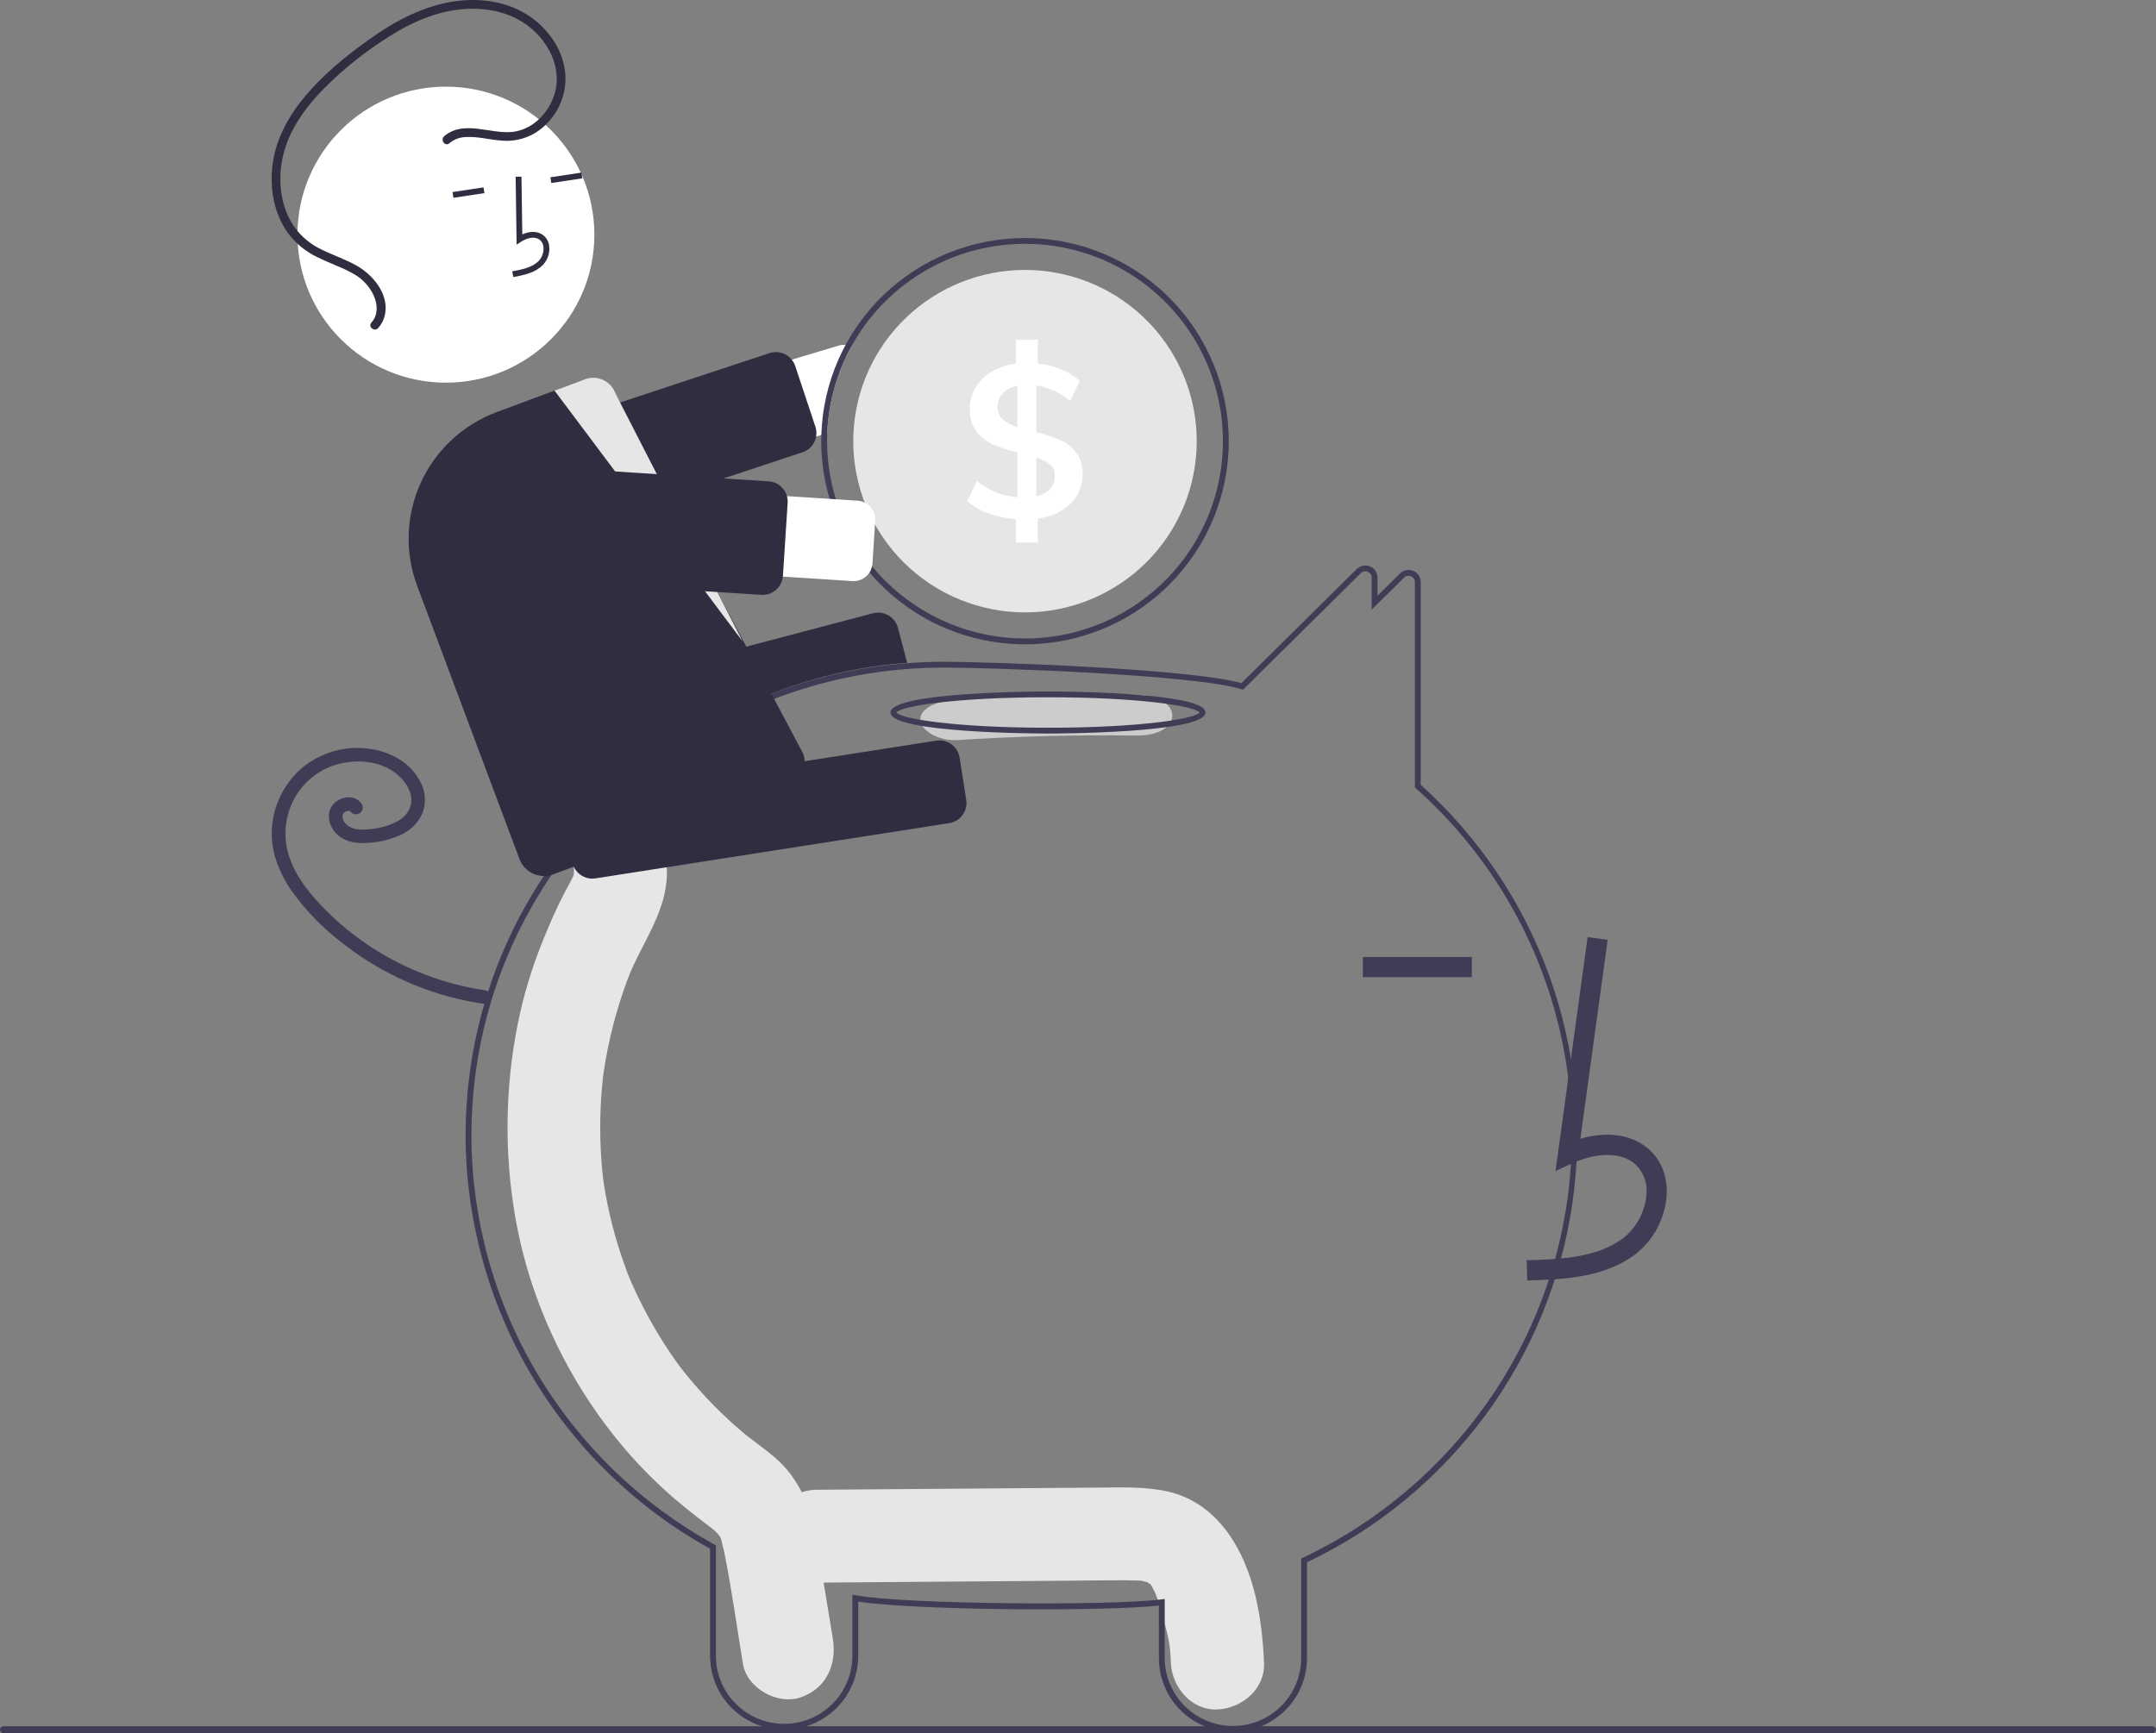 <svg width="541" height="435" viewBox="0 0 541 435" fill="none" xmlns="http://www.w3.org/2000/svg">
<rect x="0" y="0" width="541" height="435" fill="#808080" stroke="none"/>
<g clip-path="url(#clip0_2_293)">
<path d="M308.198 384.834C304.457 379.61 299.393 375.788 293.026 374.357C287.475 373.11 281.766 373.322 276.123 373.366L204.767 373.914C198.656 373.961 192.797 379.242 193.081 385.569C193.362 391.844 198.217 397.275 204.767 397.224C225.67 397.063 246.572 396.903 267.474 396.742C272.402 396.704 277.333 396.615 282.261 396.632C283.367 396.635 284.469 396.693 285.575 396.706C285.843 396.709 286.036 396.707 286.173 396.701C286.207 396.711 286.236 396.721 286.28 396.733C286.857 396.891 287.449 397 288.029 397.15C287.826 397.156 288.405 397.516 288.696 397.638C288.736 397.717 288.822 397.856 288.964 398.072C289.163 398.443 289.751 399.572 289.775 399.536C290.658 401.764 291.387 404.05 291.956 406.378C293.315 411.511 293.613 412.584 293.809 417.401C294.056 423.484 299.007 429.345 305.495 429.055C311.615 428.782 317.447 423.926 317.182 417.401C316.735 406.406 314.8 394.055 308.198 384.834Z" fill="#E6E6E6"/>
<path d="M208.962 411.135C207.621 403.035 206.307 394.93 204.941 386.835C203.554 378.622 200.723 371.102 194.315 365.712C192.602 364.272 190.827 362.927 189.044 361.587C188.417 361.116 187.791 360.644 187.172 360.162C187.135 360.134 187.111 360.116 187.079 360.091C187.011 360.032 186.929 359.963 186.819 359.87C184.148 357.616 181.568 355.261 179.109 352.758C176.926 350.536 174.838 348.218 172.846 345.806C172.348 345.203 171.857 344.595 171.372 343.982C171.288 343.876 170.839 343.297 170.543 342.919C170.268 342.541 169.764 341.858 169.68 341.739C169.113 340.939 168.557 340.133 168.01 339.319C164.288 333.757 161.065 327.879 158.378 321.752C158.112 321.145 157.851 320.534 157.598 319.919C157.53 319.731 157.441 319.49 157.324 319.169C156.783 317.685 156.243 316.202 155.748 314.699C154.696 311.508 153.792 308.27 153.035 304.985C152.661 303.363 152.324 301.732 152.025 300.094C151.87 299.251 151.726 298.406 151.591 297.56C151.569 297.42 151.438 296.507 151.361 295.991C151.304 295.473 151.197 294.555 151.183 294.413C151.097 293.56 151.021 292.706 150.955 291.852C150.806 289.928 150.705 288.002 150.652 286.073C150.562 282.643 150.624 279.215 150.837 275.786C150.958 273.859 151.131 271.938 151.343 270.02C151.356 269.902 151.366 269.809 151.375 269.724C151.388 269.639 151.403 269.541 151.421 269.42C151.578 268.36 151.744 267.302 151.929 266.247C152.63 262.241 153.541 258.274 154.66 254.364C155.19 252.514 155.765 250.68 156.386 248.86C156.663 248.052 156.948 247.248 157.243 246.446C157.223 246.498 158.106 244.249 158.118 244.174C161.62 235.921 167.348 228.398 167.356 219.024C167.362 212.677 161.977 206.597 155.67 206.89C152.525 207.008 149.549 208.339 147.369 210.603C145.189 212.866 143.975 215.885 143.983 219.024C143.983 219.166 143.982 219.288 143.982 219.406C143.923 219.604 143.874 219.768 143.83 219.914C143.147 221.394 142.31 222.801 141.56 224.244C139.507 228.195 137.755 232.275 136.091 236.415C133.366 243.157 131.28 250.139 129.861 257.269C126.776 272.891 126.537 288.939 129.154 304.646C133.685 332.19 148.628 358.556 169.402 376.279C171.205 377.817 173.052 379.304 174.916 380.76C175.687 381.362 176.465 381.954 177.247 382.541C177.616 382.819 179.147 384.023 178.474 383.44C179.922 384.672 180.531 385.292 180.903 386.2C180.957 386.41 181.031 386.694 181.13 387.082C181.392 388.106 181.641 389.127 181.848 390.165C183.656 399.235 184.913 408.457 186.423 417.586C187.462 423.858 195.204 427.94 200.8 426.061C207.312 423.872 210.074 417.855 208.962 411.135Z" fill="#E6E6E6"/>
<path d="M309.38 434.659C304.472 434.672 299.759 432.743 296.276 429.295C292.792 425.847 290.822 421.161 290.798 416.267V402.972C276.841 404.53 229.047 404.169 215.347 401.974V415.735C215.31 420.626 213.336 425.304 209.855 428.749C206.374 432.194 201.669 434.128 196.765 434.128C191.861 434.128 187.155 432.194 183.674 428.749C180.194 425.304 178.22 420.626 178.183 415.735V388.716C159.627 378.436 144.158 363.404 133.373 345.171C122.587 326.938 116.876 306.165 116.828 284.996C116.828 248.699 133.323 214.838 162.084 192.097C180.783 177.261 203.504 168.338 227.326 166.476C230.56 166.223 233.813 166.095 236.996 166.095C248.209 166.095 298.803 167.822 311.496 171.464L340.441 142.821C340.867 142.395 341.41 142.104 342.002 141.986C342.594 141.869 343.208 141.929 343.765 142.161C344.326 142.384 344.807 142.77 345.144 143.27C345.48 143.77 345.658 144.36 345.652 144.963V149.517L351.289 143.95C351.713 143.523 352.256 143.232 352.848 143.114C353.439 142.996 354.053 143.057 354.609 143.289C355.171 143.511 355.652 143.898 355.99 144.398C356.327 144.899 356.504 145.489 356.499 146.092V196.983C371.023 210.041 382.093 226.471 388.728 244.816C395.362 263.161 397.357 282.855 394.534 302.152C391.712 321.45 384.16 339.755 372.547 355.446C360.935 371.137 345.621 383.728 327.962 392.105V416.267C327.938 421.161 325.968 425.847 322.484 429.295C319.001 432.743 314.288 434.672 309.38 434.659V434.659ZM292.259 401.32V416.267C292.296 420.771 294.116 425.078 297.323 428.25C300.53 431.422 304.863 433.202 309.38 433.202C313.897 433.202 318.23 431.422 321.437 428.25C324.644 425.078 326.464 420.771 326.501 416.267V391.185L326.918 390.987C346.732 381.611 363.553 366.941 375.513 348.606C390.753 325.21 397.091 297.146 393.38 269.493C389.669 241.841 376.154 216.426 355.281 197.85L355.038 197.633V146.092C355.044 145.779 354.952 145.471 354.777 145.212C354.602 144.952 354.351 144.751 354.058 144.638C353.767 144.514 353.445 144.481 353.135 144.542C352.825 144.604 352.54 144.757 352.319 144.983L344.192 153.01V144.963C344.197 144.65 344.106 144.342 343.93 144.083C343.755 143.823 343.504 143.623 343.211 143.509C342.92 143.385 342.597 143.352 342.287 143.414C341.976 143.476 341.691 143.63 341.469 143.856L311.905 173.113L311.485 172.981C299.684 169.298 248.295 167.552 236.996 167.552C233.851 167.552 230.636 167.678 227.441 167.928C203.908 169.768 181.464 178.582 162.991 193.238C134.582 215.702 118.289 249.146 118.289 284.996C118.337 305.978 124.018 326.564 134.741 344.616C145.464 362.668 160.839 377.527 179.267 387.65L179.644 387.858V415.735C179.681 420.239 181.502 424.545 184.708 427.717C187.915 430.888 192.248 432.668 196.765 432.668C201.281 432.668 205.614 430.888 208.821 427.717C212.028 424.545 213.848 420.239 213.886 415.735V400.23L214.751 400.392C227.063 402.702 278.905 403.066 291.434 401.427L292.259 401.32Z" fill="#3F3D56"/>
<path d="M210.358 86.769L129.472 111.011C126.899 111.785 124.739 113.546 123.468 115.907C122.196 118.268 121.916 121.036 122.69 123.602C123.463 126.169 125.226 128.324 127.592 129.595C129.958 130.866 132.733 131.148 135.308 130.38L206.092 109.161L207.575 108.716C207.875 101.096 209.948 93.649 213.63 86.965C213.168 86.758 212.674 86.63 212.169 86.587C211.559 86.528 210.944 86.59 210.358 86.769Z" fill="white"/>
<path d="M133.909 135.548C132.835 135.546 131.789 135.207 130.919 134.579C130.049 133.951 129.399 133.067 129.06 132.051L124.002 116.83C123.791 116.194 123.708 115.523 123.756 114.855C123.805 114.187 123.985 113.536 124.287 112.937C124.588 112.339 125.005 111.805 125.513 111.368C126.021 110.93 126.61 110.596 127.248 110.385L193.081 88.627C193.718 88.416 194.391 88.333 195.061 88.382C195.73 88.43 196.384 88.61 196.984 88.91C197.584 89.211 198.119 89.626 198.558 90.133C198.997 90.639 199.332 91.227 199.543 91.863L204.601 107.084C205.022 108.336 204.937 109.702 204.366 110.893C203.794 112.084 202.78 113.006 201.538 113.465C201.477 113.487 201.416 113.509 201.354 113.529L135.522 135.286C135.002 135.459 134.457 135.548 133.909 135.548Z" fill="#2F2E41"/>
<path d="M257.199 59.737C243.912 59.742 231.148 64.903 221.61 74.127C212.071 83.352 206.506 95.916 206.092 109.161C206.077 109.678 206.07 110.202 206.07 110.727C206.07 120.812 209.069 130.67 214.687 139.055C220.305 147.441 228.29 153.976 237.633 157.836C246.975 161.695 257.256 162.705 267.174 160.737C277.092 158.77 286.202 153.913 293.353 146.782C300.503 139.651 305.373 130.566 307.346 120.675C309.319 110.783 308.306 100.531 304.436 91.214C300.566 81.897 294.013 73.933 285.605 68.33C277.197 62.727 267.311 59.737 257.199 59.737V59.737ZM257.199 160.26C244.031 160.246 231.405 155.023 222.094 145.737C212.782 136.451 207.545 123.86 207.531 110.727C207.531 110.049 207.546 109.379 207.575 108.716C207.97 99.014 211.217 89.641 216.911 81.763C222.605 73.886 230.496 67.852 239.601 64.411C248.707 60.969 258.625 60.274 268.124 62.41C277.623 64.545 286.283 69.418 293.027 76.423C299.771 83.428 304.301 92.255 306.055 101.807C307.809 111.359 306.708 121.215 302.891 130.148C299.073 139.081 292.707 146.699 284.583 152.052C276.459 157.406 266.936 160.26 257.199 160.26V160.26Z" fill="#3F3D56"/>
<path d="M300.294 110.727C300.294 122.125 295.753 133.057 287.672 141.117C279.59 149.176 268.628 153.704 257.199 153.704C245.77 153.704 234.809 149.176 226.727 141.117C218.645 133.057 214.105 122.125 214.105 110.727C214.105 109.365 214.17 108.024 214.294 106.699C215.333 95.698 220.58 85.519 228.946 78.275C237.312 71.031 248.154 67.279 259.221 67.797C270.288 68.316 280.73 73.065 288.378 81.059C296.026 89.053 300.294 99.678 300.294 110.727V110.727Z" fill="#E6E6E6"/>
<path d="M270.032 113.582C268.988 112.213 267.614 111.128 266.037 110.428C264.093 109.611 262.085 108.953 260.033 108.461V96.763C263.187 97.237 266.145 98.582 268.572 100.645L270.953 95.583C269.583 94.366 268.011 93.397 266.307 92.72C264.419 91.957 262.436 91.45 260.413 91.212V85.283H254.898V91.27C252.769 91.509 250.715 92.197 248.873 93.288C247.208 94.27 245.807 95.64 244.789 97.28C243.818 98.88 243.314 100.72 243.336 102.59C243.241 104.617 243.83 106.618 245.009 108.272C246.093 109.704 247.526 110.837 249.172 111.564C251.147 112.406 253.19 113.081 255.278 113.582V124.793C251.557 124.513 248.011 123.102 245.118 120.75L242.737 125.82C244.354 127.153 246.194 128.194 248.171 128.894C250.338 129.667 252.602 130.138 254.898 130.292V136.171H260.413V130.183C263.476 129.849 266.348 128.536 268.601 126.439C269.593 125.49 270.376 124.346 270.902 123.08C271.428 121.814 271.684 120.452 271.654 119.082C271.746 117.119 271.175 115.183 270.032 113.582V113.582ZM255.278 107.223C253.935 106.817 252.686 106.148 251.604 105.256C251.175 104.876 250.837 104.406 250.612 103.879C250.387 103.353 250.282 102.783 250.304 102.211C250.264 100.914 250.742 99.654 251.633 98.708C252.621 97.715 253.896 97.055 255.278 96.821V107.223ZM263.495 122.724C262.564 123.677 261.35 124.308 260.033 124.523V114.879C261.292 115.216 262.47 115.803 263.495 116.605C263.884 116.936 264.193 117.351 264.399 117.817C264.605 118.284 264.703 118.791 264.686 119.3C264.737 120.551 264.311 121.774 263.495 122.724V122.724Z" fill="white"/>
<path d="M136.256 197.238C135.127 197.236 134.03 196.863 133.136 196.176C132.241 195.489 131.598 194.527 131.308 193.439L128.554 183.044C128.209 181.738 128.398 180.348 129.08 179.18C129.761 178.013 130.879 177.162 132.188 176.815L219.064 153.921C220.375 153.58 221.768 153.77 222.939 154.451C224.109 155.131 224.962 156.247 225.31 157.552L227.643 166.359L227.205 166.393C204.925 168.121 183.606 176.177 165.772 189.609L165.645 189.67L137.554 197.07C137.13 197.182 136.694 197.238 136.256 197.238V197.238Z" fill="#2F2E41"/>
<path d="M121.868 248.583C111.677 247.081 101.93 243.406 93.293 237.808C89.013 235.036 85.052 231.805 81.479 228.172C77.953 224.585 74.579 220.508 72.832 215.731C71.152 211.311 71.239 206.416 73.074 202.059C74.885 197.727 78.344 194.289 82.693 192.497C87.068 190.758 92.354 190.571 96.611 192.477C98.64 193.364 100.396 194.773 101.698 196.56C102.304 197.384 102.752 198.312 103.021 199.298C103.27 200.191 103.293 201.132 103.087 202.036C102.837 202.939 102.397 203.778 101.795 204.497C101.194 205.216 100.445 205.798 99.6 206.205C97.739 207.157 95.722 207.77 93.645 208.016C91.556 208.3 88.555 208.559 86.876 206.886C86.53 206.555 86.258 206.156 86.078 205.713C85.951 205.374 85.908 205.01 85.952 204.651C85.927 204.809 86.053 204.307 86.046 204.327C86.019 204.401 85.904 204.582 86.068 204.304C86.119 204.212 86.176 204.124 86.238 204.04C86.183 204.111 86.061 204.231 86.278 204.026C86.458 203.829 86.69 203.687 86.946 203.614C87.047 203.585 87.15 203.562 87.251 203.534C87.509 203.464 86.994 203.538 87.258 203.529C87.36 203.526 87.463 203.529 87.564 203.524C87.823 203.513 87.309 203.454 87.557 203.516C87.653 203.54 87.748 203.564 87.843 203.593C88.049 203.658 87.697 203.443 87.837 203.604C88 203.793 87.665 203.42 87.851 203.603C87.944 203.694 88.031 203.79 88.112 203.89C88.435 204.208 88.87 204.386 89.323 204.386C89.776 204.386 90.211 204.208 90.534 203.89C90.845 203.565 91.019 203.133 91.019 202.683C91.019 202.233 90.845 201.801 90.534 201.476C88.845 199.388 85.51 199.904 83.803 201.668C81.624 203.918 82.487 207.483 84.606 209.446C87.004 211.669 90.401 211.823 93.486 211.45C96.094 211.201 98.635 210.485 100.987 209.336C103.324 208.191 105.153 206.221 106.118 203.809C106.553 202.522 106.71 201.156 106.577 199.804C106.444 198.452 106.024 197.143 105.346 195.965C102.622 190.857 96.981 188.239 91.406 187.786C88.536 187.561 85.65 187.907 82.914 188.803C80.178 189.698 77.648 191.126 75.47 193.003C71.27 196.773 68.685 202.009 68.247 207.626C67.76 213.451 70.026 219.107 73.33 223.808C76.789 228.584 80.916 232.841 85.586 236.449C94.716 243.718 105.425 248.755 116.857 251.156C118.216 251.436 119.583 251.676 120.958 251.875C121.395 251.981 121.856 251.917 122.248 251.695C122.639 251.474 122.931 251.112 123.064 250.683C123.181 250.246 123.122 249.781 122.898 249.388C122.674 248.995 122.304 248.706 121.868 248.583L121.868 248.583Z" fill="#3F3D56"/>
<path d="M285.032 174.373C270.101 174.163 255.217 174.54 240.379 175.506C235.308 175.837 230.92 177.624 230.92 180.629C230.92 183.141 235.273 186.084 240.379 185.751C255.209 184.785 270.093 184.407 285.032 184.617C297.211 184.789 297.204 174.544 285.032 174.373Z" fill="#CCCCCC"/>
<path d="M262.963 184.11C261.35 184.11 223.444 184.05 223.444 178.828C223.444 173.607 261.35 173.547 262.963 173.547C264.577 173.547 302.483 173.607 302.483 178.828C302.483 184.05 264.577 184.11 262.963 184.11ZM224.926 178.828C225.963 180.411 239.897 182.653 262.963 182.653C286.03 182.653 299.963 180.411 301.001 178.828C299.963 177.246 286.03 175.004 262.963 175.004C239.897 175.004 225.963 177.246 224.926 178.828V178.828Z" fill="#3F3D56"/>
<path d="M383.229 321.383C391.62 321.15 402.063 320.86 410.109 314.999C412.505 313.182 414.473 310.865 415.876 308.209C417.279 305.554 418.083 302.624 418.232 299.627C418.396 294.998 416.719 290.957 413.509 288.253C409.307 284.712 403.171 283.881 396.558 285.819L403.41 235.887L398.38 235.199L390.326 293.901L394.526 291.979C399.395 289.752 406.079 288.619 410.233 292.119C411.253 293.034 412.047 294.172 412.555 295.443C413.062 296.714 413.269 298.085 413.158 299.449C413.035 301.68 412.432 303.858 411.389 305.836C410.346 307.814 408.888 309.545 407.114 310.91C400.853 315.471 392.529 316.059 383.088 316.323L383.229 321.383Z" fill="#3F3D56"/>
<path d="M369.323 240.193H341.982V245.256H369.323V240.193Z" fill="#3F3D56"/>
<path d="M148.629 220.523C147.412 220.519 146.236 220.083 145.312 219.293C144.388 218.503 143.776 217.411 143.586 216.213L141.917 205.591C141.708 204.255 142.04 202.891 142.839 201.799C143.637 200.706 144.838 199.975 146.177 199.764L234.945 185.893C236.285 185.685 237.652 186.015 238.747 186.812C239.843 187.608 240.576 188.806 240.788 190.141L242.456 200.763C242.665 202.099 242.334 203.463 241.535 204.555C240.736 205.647 239.536 206.379 238.197 206.59L149.428 220.461C149.164 220.502 148.896 220.523 148.629 220.523Z" fill="#2F2E41"/>
<path d="M111.892 96.047C132.465 96.047 149.143 79.414 149.143 58.897C149.143 38.38 132.465 21.747 111.892 21.747C91.319 21.747 74.641 38.38 74.641 58.897C74.641 79.414 91.319 96.047 111.892 96.047Z" fill="white"/>
<path d="M132.983 68.509C134.173 68.094 135.261 67.429 136.172 66.56C136.775 65.94 137.235 65.196 137.52 64.38C137.804 63.565 137.906 62.697 137.819 61.837C137.769 61.225 137.577 60.633 137.258 60.106C136.94 59.58 136.504 59.135 135.984 58.804C134.636 57.977 132.855 58.009 131.056 58.84L130.849 44.339L129.388 44.359L129.632 61.407L130.744 60.68C132.033 59.838 133.886 59.227 135.219 60.045C135.549 60.262 135.824 60.551 136.023 60.891C136.222 61.231 136.34 61.612 136.368 62.004C136.429 62.645 136.352 63.29 136.14 63.898C135.929 64.505 135.589 65.061 135.143 65.525C133.56 67.092 131.216 67.617 128.541 68.097L128.8 69.531C130.222 69.316 131.622 68.974 132.983 68.509V68.509Z" fill="#2F2E41"/>
<path d="M145.891 43.321L138.112 44.496L138.33 45.936L146.109 44.761L145.891 43.321Z" fill="#2F2E41"/>
<path d="M121.336 47.029L113.557 48.203L113.776 49.644L121.555 48.469L121.336 47.029Z" fill="#2F2E41"/>
<path d="M136.509 219.874C135.169 219.871 133.862 219.461 132.762 218.699C131.661 217.937 130.819 216.859 130.348 215.609L104.665 147.013C101.525 138.6 101.861 129.289 105.597 121.123C109.333 112.956 116.165 106.601 124.593 103.452L145.477 95.675C146.285 95.372 147.144 95.231 148.007 95.261C148.869 95.291 149.716 95.491 150.501 95.849C151.284 96.197 151.989 96.698 152.575 97.322C153.161 97.945 153.617 98.679 153.916 99.48L201.493 189.065C201.802 189.873 201.947 190.734 201.921 191.598C201.895 192.462 201.698 193.313 201.341 194.101C200.984 194.889 200.475 195.599 199.842 196.189C199.209 196.78 198.465 197.24 197.653 197.543L138.806 219.457C138.072 219.732 137.294 219.873 136.509 219.874Z" fill="#2F2E41"/>
<path d="M139.141 98.034L186.347 160.989L154.405 98.695C154.141 97.968 153.736 97.3 153.214 96.729C152.691 96.158 152.061 95.696 151.359 95.368C150.657 95.04 149.897 94.853 149.122 94.819C148.348 94.784 147.575 94.901 146.846 95.165L139.141 98.034Z" fill="#E6E6E6"/>
<path d="M213.886 145.844L129.599 140.43C128.271 140.345 126.972 139.999 125.778 139.413C124.583 138.827 123.516 138.013 122.637 137.015C121.758 136.018 121.084 134.858 120.655 133.601C120.226 132.345 120.049 131.016 120.134 129.691C120.22 128.366 120.566 127.071 121.154 125.879C121.741 124.688 122.558 123.623 123.558 122.747C124.558 121.87 125.721 121.199 126.982 120.771C128.242 120.342 129.574 120.166 130.903 120.251L215.189 125.665C215.811 125.705 216.42 125.867 216.979 126.141C217.539 126.416 218.038 126.797 218.45 127.264C218.862 127.731 219.177 128.275 219.378 128.863C219.579 129.452 219.662 130.074 219.622 130.695L218.929 141.424C218.848 142.677 218.271 143.847 217.325 144.676C216.38 145.505 215.142 145.925 213.886 145.844Z" fill="white"/>
<path d="M191.363 149.315C191.252 149.315 191.14 149.312 191.029 149.305H191.028L121.817 144.859C121.147 144.816 120.492 144.642 119.89 144.346C119.287 144.051 118.749 143.64 118.305 143.137C117.862 142.634 117.523 142.049 117.306 141.415C117.089 140.781 117 140.111 117.043 139.443L118.227 121.117C118.27 120.449 118.445 119.795 118.741 119.195C119.038 118.594 119.45 118.057 119.954 117.615C120.458 117.173 121.045 116.834 121.681 116.618C122.316 116.402 122.988 116.313 123.658 116.357L192.869 120.802C194.222 120.891 195.484 121.51 196.379 122.526C197.274 123.541 197.729 124.869 197.643 126.218L196.46 144.544C196.394 145.526 196.046 146.469 195.457 147.258C194.868 148.048 194.063 148.651 193.139 148.996C192.571 149.208 191.97 149.316 191.363 149.315V149.315Z" fill="#2F2E41"/>
<path d="M111.465 34.193C116.365 29.99 123.095 33.75 128.715 33.091C134.091 32.462 138.337 27.652 139.422 22.542C140.687 16.581 137.584 10.608 133.011 6.891C128.002 2.82 121.359 1.652 115.064 2.405C107.85 3.268 101.251 6.622 95.331 10.679C89.616 14.473 84.361 18.914 79.669 23.914C75.469 28.54 71.91 34.055 70.773 40.281C69.74 45.939 70.529 52.209 73.883 57.002C75.662 59.459 78.045 61.417 80.803 62.688C83.679 64.097 86.747 65.103 89.533 66.696C93.746 69.103 97.84 74.096 96.521 79.291C96.238 80.426 95.68 81.474 94.895 82.343C93.952 83.387 92.252 82.008 93.197 80.961C94.857 79.123 94.792 76.672 93.907 74.478C92.855 72.005 90.992 69.962 88.624 68.684C85.707 67.021 82.487 65.994 79.498 64.48C76.636 63.096 74.153 61.043 72.258 58.496C68.68 53.538 67.61 47.085 68.422 41.115C69.3 34.655 72.628 28.785 76.8 23.866C81.341 18.512 86.918 13.981 92.615 9.91C98.729 5.541 105.483 1.848 112.957 0.513C119.436 -0.645 126.459 0.067 132.124 3.589C137.413 6.875 141.468 12.529 141.871 18.847C142.016 21.721 141.39 24.582 140.058 27.136C138.726 29.689 136.736 31.842 134.293 33.373C131.785 34.87 128.87 35.543 125.959 35.299C122.846 35.1 119.73 34.149 116.597 34.413C115.18 34.499 113.829 35.043 112.75 35.964C111.679 36.882 110.403 35.104 111.465 34.193V34.193Z" fill="#2F2E41"/>
<path d="M540.13 435H0.87C0.639 434.999 0.419 434.908 0.256 434.745C0.094 434.583 0.003 434.362 0.003 434.133C0.003 433.903 0.094 433.683 0.256 433.52C0.419 433.358 0.639 433.266 0.87 433.265H540.13C540.361 433.265 540.582 433.357 540.745 433.519C540.908 433.682 541 433.903 541 434.133C541 434.363 540.908 434.583 540.745 434.746C540.582 434.909 540.361 435 540.13 435V435Z" fill="#3F3D56"/>
</g>
<defs>
<clipPath id="clip0_2_293">
<rect width="541" height="435" fill="white"/>
</clipPath>
</defs>
</svg>

